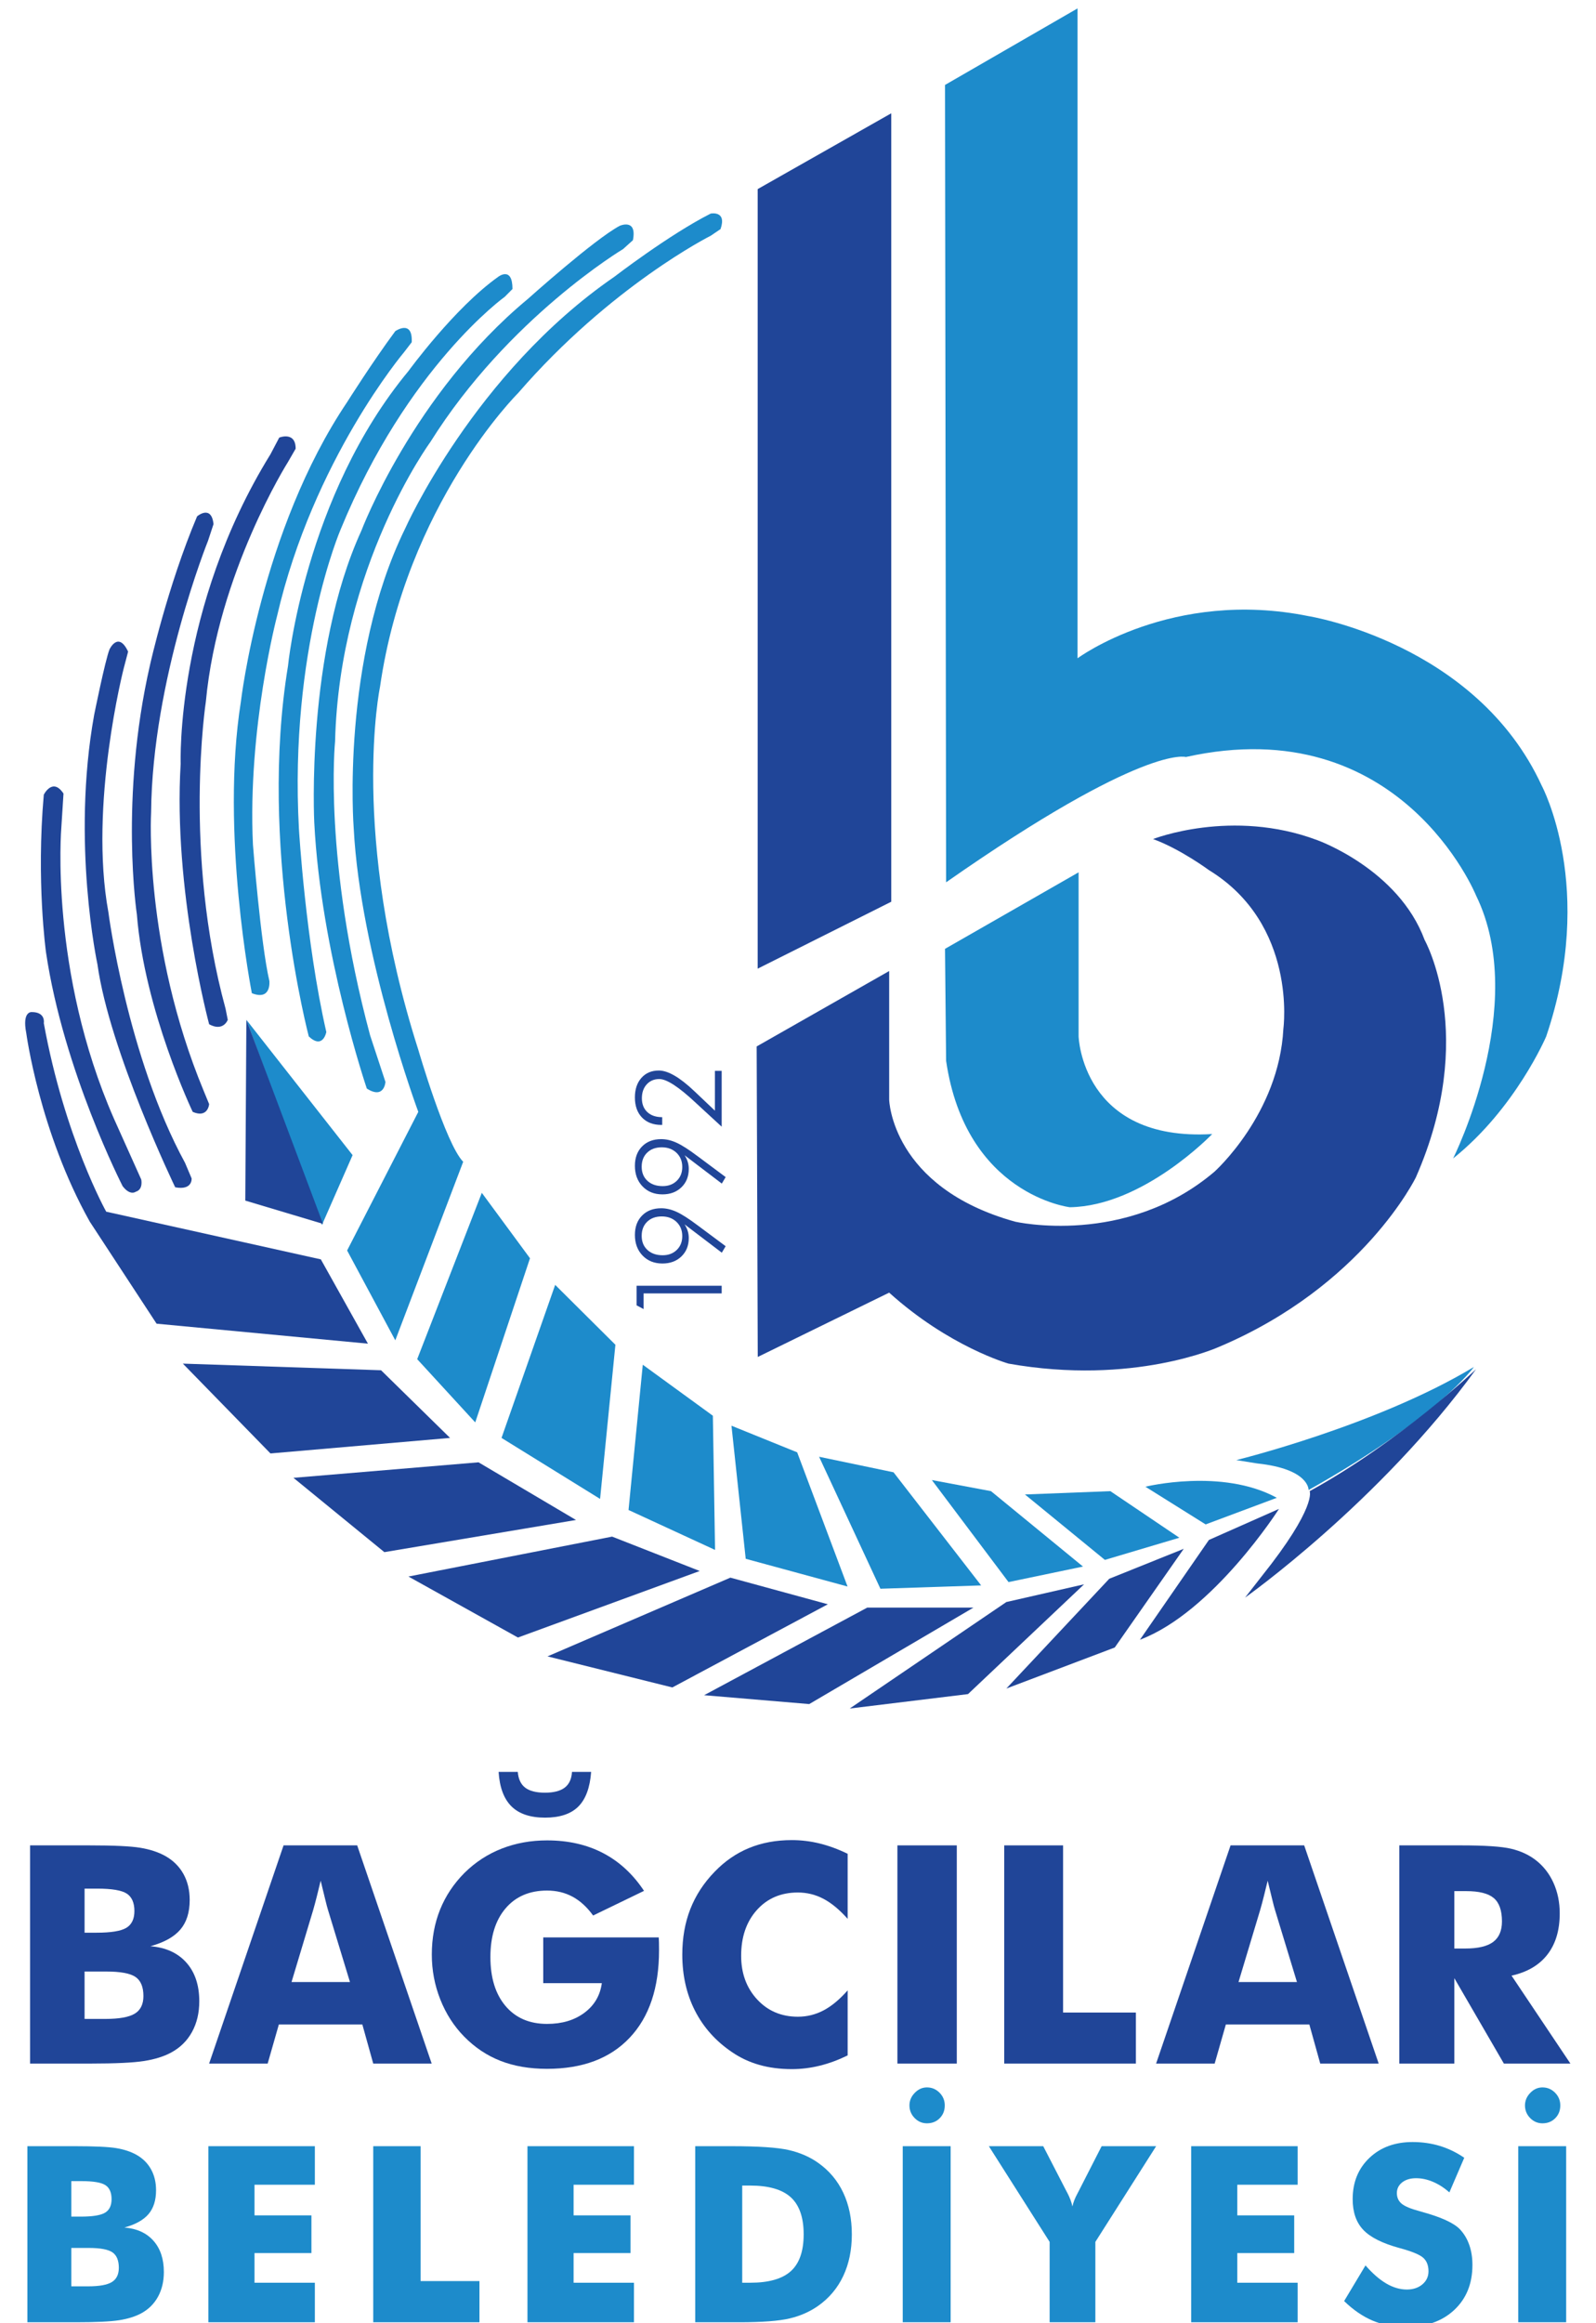 <?xml version="1.0" encoding="utf-8"?>
<!-- Generator: Adobe Illustrator 16.0.0, SVG Export Plug-In . SVG Version: 6.00 Build 0)  -->
<!DOCTYPE svg PUBLIC "-//W3C//DTD SVG 1.1//EN" "http://www.w3.org/Graphics/SVG/1.1/DTD/svg11.dtd">
<svg version="1.1" id="Layer_1" xmlns="http://www.w3.org/2000/svg" xmlns:xlink="http://www.w3.org/1999/xlink" x="0px" y="0px"
	 width="550px" height="800px" viewBox="0 0 550 800" enable-background="new 0 0 550 800" xml:space="preserve">
<g>
	<g>
		<g>
			<path fill="#204598" d="M10.37,710.584v-75.132h20.348c8.4,0,14.269,0.271,17.604,0.822c3.339,0.548,6.208,1.486,8.615,2.821
				c2.745,1.543,4.834,3.605,6.274,6.194c1.439,2.588,2.159,5.576,2.159,8.964c0,4.281-1.077,7.683-3.234,10.201
				c-2.158,2.518-5.594,4.428-10.313,5.726c5.278,0.414,9.406,2.285,12.384,5.617s4.466,7.785,4.466,13.355
				c0,4.001-0.836,7.521-2.511,10.563c-1.674,3.041-4.069,5.4-7.18,7.072c-2.537,1.372-5.667,2.346-9.387,2.925
				c-3.721,0.579-9.81,0.87-18.265,0.87H10.37z M29.146,665.524h4.061c5.014,0,8.448-0.556,10.312-1.671
				c1.865-1.117,2.797-3.049,2.797-5.79c0-2.846-0.875-4.844-2.618-5.997c-1.744-1.146-5.14-1.723-10.183-1.723h-4.369V665.524z
				 M29.146,695.216h7.11c4.796,0,8.188-0.61,10.182-1.818c1.993-1.209,2.988-3.231,2.988-6.063c0-3.14-0.911-5.331-2.735-6.58
				c-1.825-1.242-5.203-1.866-10.129-1.866h-7.416V695.216z"/>
			<path fill="#204598" d="M72.065,710.584l25.657-75.132h25.368l25.672,75.132h-20.14l-3.755-13.459h-28.77l-3.855,13.459H72.065z
				 M100.462,682.517h20.143l-7.562-24.792c-0.235-0.752-0.559-1.965-0.962-3.641c-0.407-1.676-0.931-3.83-1.575-6.465
				c-0.437,1.848-0.87,3.606-1.293,5.283c-0.422,1.675-0.852,3.283-1.292,4.822L100.462,682.517z"/>
			<path fill="#204598" d="M187.205,682.898v-15.754h39.804c0.038,0.52,0.063,1.085,0.079,1.698
				c0.017,0.616,0.025,1.525,0.025,2.722c0,12.946-3.371,22.989-10.121,30.126c-6.742,7.139-16.232,10.709-28.476,10.709
				c-6.015,0-11.366-0.915-16.048-2.747c-4.683-1.832-8.866-4.632-12.552-8.392c-3.517-3.599-6.249-7.85-8.192-12.767
				c-1.943-4.91-2.916-10.051-2.916-15.431c0-5.613,0.947-10.77,2.84-15.478c1.893-4.706,4.715-8.947,8.468-12.713
				c3.72-3.656,7.988-6.436,12.807-8.317c4.82-1.879,10.018-2.821,15.597-2.821c7.264,0,13.7,1.455,19.295,4.367
				c5.597,2.918,10.306,7.256,14.123,13.016l-17.543,8.487c-2.096-2.897-4.457-5.054-7.073-6.469
				c-2.623-1.416-5.554-2.123-8.801-2.123c-6.052,0-10.819,2.046-14.297,6.134c-3.487,4.088-5.223,9.672-5.223,16.75
				c0,7.148,1.736,12.775,5.223,16.88c3.479,4.104,8.249,6.153,14.301,6.153c5.14,0,9.427-1.272,12.857-3.825
				c3.434-2.555,5.439-5.953,6.012-10.206H187.205z M171.828,610.151h6.605c0.203,2.473,1.057,4.288,2.564,5.434
				c1.512,1.15,3.778,1.726,6.8,1.726c3.014,0,5.289-0.583,6.816-1.749c1.528-1.169,2.358-2.971,2.499-5.41h6.601
				c-0.406,5.438-1.884,9.425-4.44,11.956c-2.558,2.532-6.377,3.795-11.452,3.795c-5.08,0-8.928-1.29-11.553-3.871
				C173.646,619.446,172.165,615.488,171.828,610.151z"/>
			<path fill="#204598" d="M292.108,638.35v22.4c-2.773-3.125-5.542-5.42-8.305-6.882c-2.757-1.456-5.703-2.188-8.854-2.188
				c-5.816,0-10.533,2.012-14.137,6.043c-3.603,4.023-5.403,9.281-5.403,15.753c0,6.033,1.833,11.036,5.504,15.015
				c3.67,3.975,8.352,5.963,14.037,5.963c3.151,0,6.097-0.729,8.854-2.182c2.763-1.449,5.531-3.748,8.305-6.89v22.396
				c-3.215,1.569-6.411,2.752-9.59,3.534c-3.181,0.787-6.393,1.184-9.64,1.184c-4.061,0-7.81-0.486-11.242-1.463
				c-3.433-0.979-6.589-2.458-9.461-4.44c-5.551-3.769-9.777-8.508-12.688-14.222c-2.91-5.717-4.363-12.149-4.363-19.309
				c0-5.746,0.921-10.977,2.766-15.68c1.843-4.708,4.625-8.975,8.344-12.813c3.521-3.662,7.488-6.399,11.901-8.212
				c4.413-1.815,9.329-2.722,14.743-2.722c3.248,0,6.459,0.394,9.64,1.179C285.697,635.603,288.894,636.779,292.108,638.35z"/>
			<path fill="#204598" d="M309.253,710.584v-75.132h20.467v75.132H309.253z"/>
			<path fill="#204598" d="M346.068,710.584v-75.132h20.283v57.565h25.091v17.566H346.068z"/>
			<path fill="#204598" d="M398.407,710.584l25.662-75.132h25.369l25.672,75.132h-20.143l-3.752-13.459h-28.77l-3.857,13.459
				H398.407z M426.804,682.517h20.144l-7.556-24.792c-0.239-0.752-0.563-1.965-0.962-3.641c-0.411-1.676-0.93-3.83-1.578-6.465
				c-0.441,1.848-0.873,3.606-1.295,5.283c-0.42,1.675-0.847,3.283-1.293,4.822L426.804,682.517z"/>
			<path fill="#204598" d="M482.214,710.584v-75.132h21.156c8.294,0,14.076,0.38,17.345,1.152c3.267,0.77,6.085,2.06,8.456,3.875
				c2.674,2.055,4.733,4.674,6.168,7.852c1.437,3.186,2.161,6.692,2.161,10.524c0,5.815-1.413,10.546-4.245,14.19
				c-2.821,3.642-6.944,6.066-12.36,7.263l20.283,30.275h-22.927l-17.071-29.402v29.402H482.214z M501.18,670.968h3.772
				c4.385,0,7.589-0.754,9.604-2.262c2.027-1.504,3.037-3.868,3.037-7.086c0-3.762-0.943-6.44-2.832-8.032
				c-1.886-1.589-5.051-2.386-9.502-2.386h-4.08V670.968z"/>
		</g>
		<g>
			<path fill="#1D8BCB" d="M9.437,799.661v-60.624h16.414c6.769,0,11.5,0.224,14.188,0.659c2.688,0.447,5.002,1.206,6.941,2.282
				c2.211,1.242,3.896,2.909,5.056,4.997c1.16,2.082,1.743,4.494,1.743,7.229c0,3.452-0.871,6.193-2.604,8.223
				c-1.735,2.032-4.502,3.571-8.3,4.62c4.256,0.334,7.587,1.846,9.988,4.534c2.401,2.689,3.604,6.286,3.604,10.783
				c0,3.229-0.677,6.066-2.026,8.524c-1.352,2.452-3.281,4.358-5.792,5.71c-2.047,1.104-4.571,1.889-7.572,2.359
				c-3.003,0.474-7.914,0.703-14.734,0.703H9.437z M24.578,763.287h3.282c4.048,0,6.825-0.447,8.33-1.343
				c1.504-0.899,2.256-2.456,2.256-4.665c0-2.288-0.706-3.897-2.112-4.823c-1.41-0.926-4.151-1.39-8.227-1.39h-3.529V763.287z
				 M24.578,787.295h5.746c3.868,0,6.605-0.487,8.212-1.471c1.605-0.979,2.411-2.615,2.411-4.91c0-2.541-0.737-4.317-2.209-5.327
				c-1.469-1.009-4.192-1.512-8.169-1.512h-5.99V787.295z"/>
			<path fill="#1D8BCB" d="M71.807,799.661v-60.624h36.699v13.272h-20.8v10.55h19.614v12.982H87.705v10.217h20.8v13.603H71.807z"/>
			<path fill="#1D8BCB" d="M128.619,799.661v-60.624h16.323v46.446h20.283v14.178H128.619z"/>
			<path fill="#1D8BCB" d="M181.771,799.661v-60.624h36.699v13.272H197.67v10.55h19.612v12.982H197.67v10.217h20.799v13.603H181.771
				z"/>
			<path fill="#1D8BCB" d="M239.592,799.661v-60.624h12.497c9.294,0,15.873,0.443,19.727,1.327c3.862,0.885,7.249,2.357,10.164,4.43
				c3.792,2.682,6.666,6.109,8.629,10.288c1.964,4.184,2.943,8.953,2.943,14.311c0,5.356-0.979,10.124-2.943,14.308
				c-1.964,4.181-4.838,7.609-8.626,10.291c-2.89,2.038-6.19,3.497-9.897,4.367c-3.707,0.869-9.461,1.303-17.258,1.303h-2.738
				H239.592z M255.775,786.058h2.739c6.401,0,11.076-1.333,14.023-3.991c2.94-2.664,4.413-6.886,4.413-12.682
				c0-5.786-1.473-10.033-4.413-12.735c-2.948-2.701-7.623-4.055-14.023-4.055h-2.739V786.058z"/>
			<path fill="#1D8BCB" d="M311.096,799.661v-60.624h16.506v60.624H311.096z M313.404,724.999c0-1.622,0.604-3.067,1.826-4.318
				c1.213-1.258,2.615-1.885,4.202-1.885c1.694,0,3.139,0.61,4.343,1.822c1.199,1.213,1.802,2.676,1.802,4.381
				c0,1.769-0.583,3.235-1.745,4.407c-1.162,1.173-2.627,1.756-4.399,1.756c-1.645,0-3.057-0.606-4.243-1.818
				C314.003,728.127,313.404,726.681,313.404,724.999z"/>
			<path fill="#1D8BCB" d="M361.719,799.661V772l-20.948-32.964h18.737l8.059,15.614c0.055,0.083,0.137,0.232,0.248,0.452
				c0.845,1.63,1.435,3.188,1.759,4.681c0.273-1.353,0.86-2.857,1.76-4.514c0.167-0.303,0.273-0.513,0.324-0.619l7.979-15.614
				h18.781L377.47,772v27.66H361.719z"/>
			<path fill="#1D8BCB" d="M410.489,799.661v-60.624h36.699v13.272h-20.802v10.55h19.615v12.982h-19.615v10.217h20.802v13.603
				H410.489z"/>
			<path fill="#1D8BCB" d="M470.568,780.089c2.426,2.784,4.816,4.863,7.174,6.242c2.358,1.376,4.709,2.065,7.051,2.065
				c2.185,0,3.976-0.597,5.38-1.775c1.401-1.189,2.1-2.691,2.1-4.508c0-2.015-0.603-3.563-1.814-4.653
				c-1.209-1.09-3.952-2.213-8.223-3.367c-5.871-1.606-10.02-3.689-12.447-6.257c-2.432-2.565-3.644-6.087-3.644-10.561
				c0-5.8,1.913-10.523,5.746-14.185c3.831-3.654,8.801-5.486,14.912-5.486c3.294,0,6.424,0.449,9.389,1.345
				c2.956,0.899,5.76,2.256,8.405,4.078l-5.118,11.906c-1.851-1.609-3.752-2.821-5.702-3.642c-1.945-0.819-3.868-1.226-5.779-1.226
				c-1.96,0-3.553,0.473-4.781,1.426c-1.222,0.956-1.838,2.179-1.838,3.675c0,1.519,0.536,2.737,1.612,3.65
				c1.075,0.909,3.151,1.779,6.223,2.611l0.733,0.208c6.661,1.818,11.035,3.823,13.137,5.999c1.415,1.489,2.492,3.274,3.229,5.359
				c0.74,2.083,1.104,4.395,1.104,6.933c0,6.431-2.084,11.594-6.262,15.502c-4.167,3.903-9.73,5.853-16.678,5.853
				c-4.178,0-7.972-0.719-11.394-2.152c-3.425-1.438-6.714-3.688-9.883-6.756L470.568,780.089z"/>
			<path fill="#1D8BCB" d="M523.209,799.661v-60.624h16.51v60.624H523.209z M525.527,724.999c0-1.622,0.606-3.067,1.815-4.318
				c1.222-1.258,2.616-1.885,4.205-1.885c1.691,0,3.142,0.61,4.34,1.822c1.204,1.213,1.808,2.676,1.808,4.381
				c0,1.769-0.583,3.235-1.745,4.407c-1.159,1.173-2.627,1.756-4.402,1.756c-1.637,0-3.052-0.606-4.243-1.818
				C526.115,728.127,525.527,726.681,525.527,724.999z"/>
		</g>
	</g>
	<g>
		<g>
			<polygon fill-rule="evenodd" clip-rule="evenodd" fill="#204598" points="261.104,65.113 307.136,39.016 307.136,310.512 
				261.104,333.556 			"/>
			<path fill-rule="evenodd" clip-rule="evenodd" fill="#1D8BCB" d="M325.659,29.252l45.666-26.35v223.78
				c0,0,32.451-24.06,79.624-14.515c0,0,57.734,9.166,80.376,58.43c0,0,18.87,35.134,1.508,86.307c0,0-10.566,24.821-32.073,42.002
				c0,0,26.415-52.699,7.924-90.505c0,0-26.038-64.155-100.005-47.732c0,0-14.338-4.584-82.638,43.149L325.659,29.252z"/>
			<path fill-rule="evenodd" clip-rule="evenodd" fill="#1D8BCB" d="M325.659,326.733l46.039-26.35v56.521
				c0,0,1.133,36.276,46.038,33.604c0,0-23.769,24.819-49.053,25.202c0,0-35.851-4.2-42.643-50.408L325.659,326.733z"/>
			<path fill-rule="evenodd" clip-rule="evenodd" fill="#204598" d="M260.756,360.343l45.662-25.972v44.3
				c0,0,0.751,30.168,43.396,42.007c0,0,38.113,8.78,68.682-17.187c0,0,22.261-19.859,23.77-49.262c0,0,4.908-35.895-25.658-54.607
				c0,0-9.812-7.259-19.242-10.695c0,0,27.165-10.692,56.599,0.382c0,0,27.926,9.932,36.98,34.37c0,0,18.494,32.843-3.014,81.726
				c0,0-18.117,37.421-67.926,58.423c0,0-29.434,13.367-72.453,5.731c0,0-20.381-5.731-41.134-24.442l-45.286,22.15L260.756,360.343
				z"/>
		</g>
		<g>
			<polygon fill-rule="evenodd" clip-rule="evenodd" fill="#1D8BCB" points="143.771,468.028 166.037,410.749 182.643,433.282 
				163.773,489.8 			"/>
			<polygon fill-rule="evenodd" clip-rule="evenodd" fill="#1D8BCB" points="191.319,442.444 172.829,495.144 206.796,516.148 
				212.076,463.067 			"/>
			<polygon fill-rule="evenodd" clip-rule="evenodd" fill="#1D8BCB" points="221.509,469.941 216.601,519.965 246.416,533.713 
				245.661,487.505 			"/>
			<polygon fill-rule="evenodd" clip-rule="evenodd" fill="#1D8BCB" points="252.075,490.943 274.717,500.11 292.073,546.313 
				256.981,536.769 			"/>
			<polygon fill-rule="evenodd" clip-rule="evenodd" fill="#1D8BCB" points="282.269,501.633 307.924,506.983 338.114,545.934 
				303.399,547.079 			"/>
			<polygon fill-rule="evenodd" clip-rule="evenodd" fill="#1D8BCB" points="321.133,509.656 341.509,513.476 373.209,539.441 
				347.552,544.788 			"/>
			<polygon fill-rule="evenodd" clip-rule="evenodd" fill="#1D8BCB" points="353.209,514.619 382.642,513.476 406.422,529.513 
				380.757,537.149 			"/>
			<path fill-rule="evenodd" clip-rule="evenodd" fill="#1D8BCB" d="M394.723,511.947c0,0,26.411-6.493,45.283,3.817l-24.529,9.165
				L394.723,511.947z"/>
			<path fill-rule="evenodd" clip-rule="evenodd" fill="#1D8BCB" d="M426.042,502.78c0,0,48.307-11.837,81.891-32.074
				c0,0-12.08,17.183-56.983,42.384c0,0,0.373-7.256-17.738-9.161L426.042,502.78z"/>
			<path fill-rule="evenodd" clip-rule="evenodd" fill="#204598" d="M429.061,550.133c0,0,46.416-32.844,79.623-78.668
				c0,0-26.038,24.824-57.361,42.011c0,0,2.642,5.343-16.601,29.402L429.061,550.133z"/>
			<path fill-rule="evenodd" clip-rule="evenodd" fill="#204598" d="M416.607,530.276l24.149-10.693
				c0,0-22.643,35.515-47.924,45.063L416.607,530.276z"/>
			<polygon fill-rule="evenodd" clip-rule="evenodd" fill="#204598" points="382.268,543.641 407.931,533.331 384.154,567.317 
				346.796,581.445 			"/>
			<polygon fill-rule="evenodd" clip-rule="evenodd" fill="#204598" points="346.796,551.66 373.588,545.553 333.588,583.357 
				292.829,588.324 			"/>
			<polygon fill-rule="evenodd" clip-rule="evenodd" fill="#204598" points="242.644,583.741 278.87,586.794 335.473,553.572 
				298.869,553.572 			"/>
			<polygon fill-rule="evenodd" clip-rule="evenodd" fill="#204598" points="231.696,581.069 285.282,552.426 251.698,543.258 
				188.678,570.373 			"/>
			<polygon fill-rule="evenodd" clip-rule="evenodd" fill="#204598" points="140.754,542.878 210.943,529.13 241.132,540.97 
				178.49,563.881 			"/>
			<polygon fill-rule="evenodd" clip-rule="evenodd" fill="#204598" points="101.13,508.888 164.905,503.545 198.492,523.404 
				132.452,534.477 			"/>
			<polygon fill-rule="evenodd" clip-rule="evenodd" fill="#204598" points="63.017,469.559 131.32,471.848 155.094,495.144 
				93.206,500.491 			"/>
			<path fill-rule="evenodd" clip-rule="evenodd" fill="#204598" d="M53.96,455.811l72.831,6.874l-16.226-29.023l-73.964-16.421
				c0,0-14.338-25.588-21.509-64.919c0,0,0.754-3.818-4.151-3.818c0,0-3.397-0.382-1.886,7.254c0,0,4.527,33.988,21.885,64.92
				L53.96,455.811z"/>
			<path fill-rule="evenodd" clip-rule="evenodd" fill="#204598" d="M21.128,285.109c0,0-4.151,49.262,18.116,100.054l9.434,21.005
				c0,0,0.754,3.438-1.887,4.198c0,0-1.888,1.528-4.529-1.91c0,0-20.377-39.716-26.416-80.576c0,0-3.396-24.438-0.754-54.228
				c0,0,3.019-6.108,6.792-0.382L21.128,285.109z"/>
			<path fill-rule="evenodd" clip-rule="evenodd" fill="#204598" d="M42.639,230.12c0,0-12.077,46.968-5.283,84.014
				c0,0,6.415,49.645,26.416,86.304l2.262,5.343c0,0,0.378,4.201-5.661,3.059c0,0-22.642-46.973-26.791-76.759
				c0,0-9.058-42.007-1.134-85.921c0,0,3.775-18.711,5.282-22.53c0,0,3.021-6.496,6.417,0.76L42.639,230.12z"/>
			<path fill-rule="evenodd" clip-rule="evenodd" fill="#204598" d="M71.695,186.201c0,0-19.244,47.738-19.622,93.563
				c0,0-2.642,45.827,18.112,95.853l1.887,4.58c0,0-0.377,4.966-5.66,2.676c0,0-16.603-34.751-19.246-67.978
				c0,0-6.037-39.713,4.529-85.921c0,0,6.039-27.114,16.226-51.17c0,0,4.908-4.201,5.661,2.672L71.695,186.201z"/>
			<path fill-rule="evenodd" clip-rule="evenodd" fill="#204598" d="M99.243,159.088c0,0-24.15,38.187-28.301,82.488
				c0,0-7.925,51.935,6.792,105.781l0.756,3.818c0,0-1.509,4.201-6.417,1.529c0,0-12.452-46.208-9.811-89.744
				c0,0-1.888-53.463,30.945-106.543l3.018-5.728c0,0,5.661-2.293,5.661,3.819L99.243,159.088z"/>
			<path fill-rule="evenodd" clip-rule="evenodd" fill="#1D8BCB" d="M139.244,121.282c0,0-31.321,37.045-43.773,90.886
				c0,0-10.188,38.571-8.302,78.671c0,0,2.642,33.986,5.66,46.968c0,0,0.756,6.878-6.038,4.201c0,0-10.943-55.371-3.773-100.432
				c0,0,6.793-58.812,36.605-103.107c0,0,8.679-13.75,16.603-24.442c0,0,6.038-4.202,5.661,3.818L139.244,121.282z"/>
			<path fill-rule="evenodd" clip-rule="evenodd" fill="#1D8BCB" d="M173.961,102.187c0,0-33.585,24.06-56.604,80.195
				c0,0-17.737,41.247-14.339,103.109c0,0,2.264,38.57,9.434,69.884c0,0-1.134,6.11-6.039,1.53c0,0-17.359-65.685-7.17-127.55
				c0,0,5.662-58.429,41.511-101.579c0,0,15.848-21.771,30.945-32.462c0,0,4.907-3.82,4.907,4.201L173.961,102.187z"/>
			<path fill-rule="evenodd" clip-rule="evenodd" fill="#1D8BCB" d="M214.716,85.771c0,0-39.622,23.672-66.414,66.444
				c0,0-31.324,42.772-32.831,103.108c0,0-4.153,40.861,12.075,101.2l5.283,16.036c0,0-0.377,6.113-6.416,2.295
				c0,0-15.848-46.591-18.114-91.652c0,0-3.017-58.428,16.228-100.437c0,0,17.736-46.968,57.36-79.812c0,0,23.016-20.62,31.7-25.203
				c0,0,6.036-2.676,4.525,4.966L214.716,85.771z"/>
			<path fill-rule="evenodd" clip-rule="evenodd" fill="#1D8BCB" d="M244.907,81.186c0,0-34.341,17.183-66.417,54.229
				c0,0-38.492,38.188-47.548,101.195c0,0-10.565,50.409,13.207,124.875c0,0,9.436,32.461,15.473,38.57l-23.397,61.484
				l-16.603-30.934l24.527-47.734c0,0-19.999-53.845-22.263-97.763c0,0-4.528-57.661,17.735-103.109
				c0,0,23.776-53.463,72.078-86.685c0,0,18.869-14.511,33.208-21.766c0,0,5.661-1.146,3.396,5.344L244.907,81.186z"/>
			<polygon fill-rule="evenodd" clip-rule="evenodd" fill="#1D8BCB" points="84.904,351.175 110.943,421.821 121.508,397.765 			"/>
			<polygon fill-rule="evenodd" clip-rule="evenodd" fill="#204598" points="84.527,413.423 111.318,421.438 84.904,351.175 			"/>
		</g>
		<g>
			<path fill="#204598" d="M248.699,445.384h-26.909v5.395l-2.408-1.284v-6.756h29.317V445.384z"/>
			<path fill="#204598" d="M235.905,421.598c0.499,0.766,0.864,1.532,1.096,2.302c0.24,0.773,0.357,1.581,0.357,2.429
				c0,2.575-0.838,4.681-2.52,6.31c-1.678,1.629-3.865,2.445-6.559,2.445c-2.803,0-5.086-0.911-6.846-2.738
				c-1.762-1.832-2.64-4.198-2.64-7.099c0-2.782,0.83-5.011,2.479-6.677c1.652-1.672,3.852-2.509,6.604-2.509
				c1.683,0,3.43,0.403,5.231,1.215c1.811,0.814,4.257,2.377,7.341,4.692l9.623,7.162l-1.328,2.231L235.905,421.598z
				 M228.042,418.876c-2.087,0-3.761,0.613-5.023,1.83c-1.258,1.225-1.888,2.844-1.888,4.862c0,2.021,0.66,3.638,1.98,4.851
				c1.32,1.216,3.073,1.825,5.255,1.825c1.98,0,3.603-0.615,4.857-1.832c1.262-1.222,1.893-2.809,1.893-4.76
				c0-1.993-0.661-3.618-1.98-4.883C231.816,419.509,230.119,418.876,228.042,418.876z"/>
			<path fill="#204598" d="M235.905,397.799c0.499,0.76,0.864,1.528,1.096,2.298c0.24,0.772,0.357,1.58,0.357,2.429
				c0,2.575-0.838,4.681-2.52,6.31c-1.678,1.629-3.865,2.446-6.559,2.446c-2.803,0-5.086-0.913-6.846-2.74
				c-1.762-1.828-2.64-4.193-2.64-7.101c0-2.78,0.83-5.008,2.479-6.675c1.652-1.672,3.852-2.508,6.604-2.508
				c1.683,0,3.43,0.407,5.231,1.218c1.811,0.812,4.257,2.374,7.341,4.689l9.623,7.167l-1.328,2.231L235.905,397.799z
				 M228.042,395.076c-2.087,0-3.761,0.61-5.023,1.833c-1.258,1.218-1.888,2.84-1.888,4.86s0.66,3.636,1.98,4.849
				c1.32,1.214,3.073,1.821,5.255,1.821c1.98,0,3.603-0.607,4.857-1.83c1.262-1.218,1.893-2.807,1.893-4.761
				c0-1.991-0.661-3.617-1.98-4.882C231.816,395.708,230.119,395.076,228.042,395.076z"/>
			<path fill="#204598" d="M246.366,368.748h2.333v19.225l-6.999-6.436c-0.499-0.45-1.203-1.104-2.125-1.965
				c-5.725-5.34-9.846-8.008-12.371-8.008c-1.778,0-3.223,0.615-4.336,1.832c-1.111,1.223-1.669,2.819-1.669,4.782
				c0,2.008,0.624,3.595,1.873,4.763c1.25,1.169,2.961,1.752,5.136,1.752v2.672h-0.287c-2.818,0-5.043-0.849-6.679-2.546
				c-1.633-1.697-2.449-4.008-2.449-6.923c0-2.81,0.755-5.057,2.258-6.739c1.503-1.684,3.495-2.528,5.995-2.528
				c3.151,0,7.208,2.352,12.169,7.053l0.202,0.186l6.949,6.59V368.748z"/>
		</g>
	</g>
</g>
</svg>

